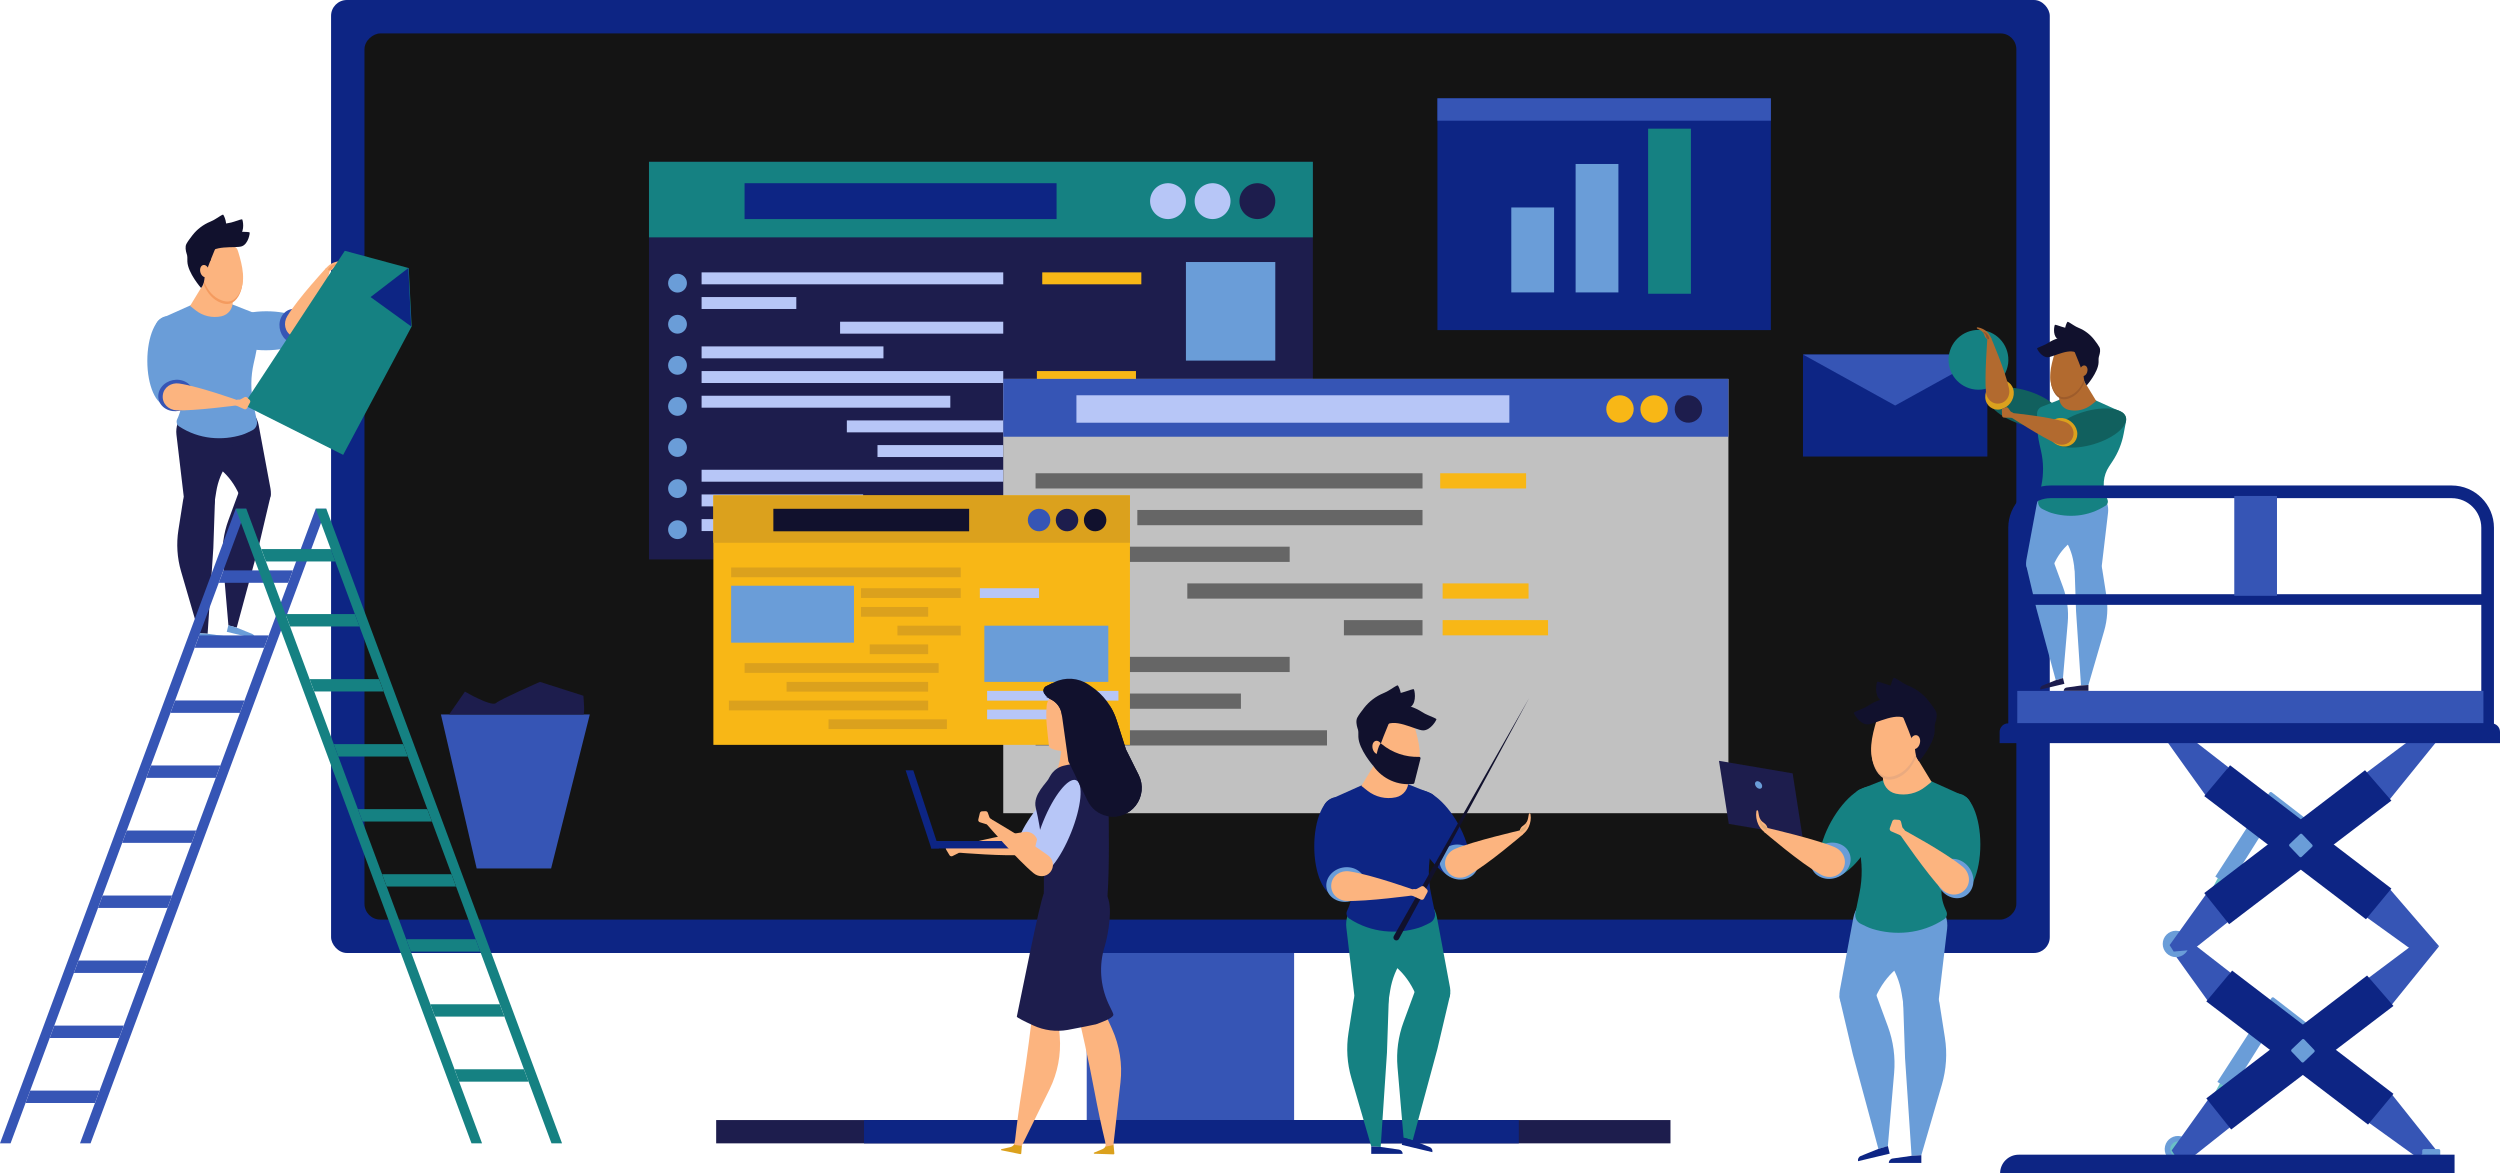 <?xml version="1.0" encoding="UTF-8"?><svg id="Layer_2" xmlns="http://www.w3.org/2000/svg" xmlns:xlink="http://www.w3.org/1999/xlink" viewBox="0 0 3423.88 1606.92"><defs><style>.cls-1{filter:url(#luminosity-noclip-11);}.cls-2{fill:#3655b5;}.cls-2,.cls-3,.cls-4,.cls-5,.cls-6,.cls-7,.cls-8,.cls-9,.cls-10,.cls-11,.cls-12,.cls-13,.cls-14,.cls-15,.cls-16,.cls-17,.cls-18,.cls-19,.cls-20,.cls-21,.cls-22,.cls-23,.cls-24,.cls-25,.cls-26,.cls-27,.cls-28,.cls-29,.cls-30,.cls-31,.cls-32,.cls-33,.cls-34,.cls-35,.cls-36{stroke-width:0px;}.cls-37{filter:url(#luminosity-noclip-17);}.cls-38{mask:url(#mask-23);}.cls-39{mask:url(#mask-10);}.cls-3{fill:#0e514f;}.cls-4{fill:#f8b716;}.cls-5{fill:url(#linear-gradient-12);}.cls-5,.cls-10,.cls-12,.cls-14,.cls-15,.cls-24,.cls-26,.cls-31,.cls-32,.cls-33,.cls-34,.cls-36{mix-blend-mode:multiply;}.cls-6{fill:#1d1d4d;}.cls-7{fill:#432e36;}.cls-8{fill:#0d2584;}.cls-40{filter:url(#luminosity-noclip-7);}.cls-41{filter:url(#luminosity-noclip-13);}.cls-42{mask:url(#mask-17);}.cls-9{fill:#fcb47f;}.cls-43{filter:url(#luminosity-noclip-5);}.cls-44{mask:url(#mask-2);}.cls-10{fill:url(#linear-gradient-11);}.cls-11{fill:#6ac1c6;}.cls-45{mask:url(#mask-13);}.cls-46{mask:url(#mask-3);}.cls-12{fill:url(#linear-gradient-5);}.cls-47{filter:url(#luminosity-noclip-15);}.cls-13{fill:#6a9dd8;}.cls-14{fill:url(#linear-gradient-9);}.cls-48{mask:url(#mask-9);}.cls-15{fill:url(#linear-gradient-4);}.cls-16{fill:#e2ac76;}.cls-17{fill:#f49b5f;}.cls-49{mask:url(#mask-12);}.cls-18{fill:#666;}.cls-50{mask:url(#mask-5);}.cls-19{fill:#eaaa7f;}.cls-20{fill:#b7c6f7;}.cls-51{filter:url(#luminosity-noclip-21);}.cls-52{mask:url(#mask-20);}.cls-53{filter:url(#luminosity-noclip-9);}.cls-21{fill:#8c572f;}.cls-22{fill:#141414;}.cls-54{mask:url(#mask-8);}.cls-23{fill:#b26a2f;}.cls-55{mask:url(#mask-4);}.cls-24{fill:url(#linear-gradient);}.cls-25{fill:#158182;}.cls-56{mask:url(#mask-19);}.cls-57{mask:url(#mask-15);}.cls-26{fill:url(#linear-gradient-10);}.cls-27{fill:#11605e;}.cls-58{mask:url(#mask-6);}.cls-59{mask:url(#mask-16);}.cls-28{fill:#c1c1c1;}.cls-60{mask:url(#mask-18);}.cls-61{filter:url(#luminosity-noclip);}.cls-62{mask:url(#mask-1);}.cls-63{mask:url(#mask);}.cls-64{filter:url(#luminosity-noclip-23);}.cls-65{mask:url(#mask-22);}.cls-29{fill:#11112d;}.cls-30{fill:#9e5c2b;}.cls-31{fill:url(#linear-gradient-2);}.cls-66{mask:url(#mask-7);}.cls-32{fill:url(#linear-gradient-3);}.cls-33{fill:url(#linear-gradient-7);}.cls-34{fill:url(#linear-gradient-8);}.cls-35{fill:#dba11d;}.cls-36{fill:url(#linear-gradient-6);}.cls-67{mask:url(#mask-14);}.cls-68{filter:url(#luminosity-noclip-19);}.cls-69{mask:url(#mask-21);}.cls-70{mask:url(#mask-11);}.cls-71{filter:url(#luminosity-noclip-3);}</style><filter id="luminosity-noclip" x="3330.34" y="694.19" width="17.08" height="106.26" color-interpolation-filters="sRGB" filterUnits="userSpaceOnUse"><feFlood flood-color="#fff" result="bg"/><feBlend in="SourceGraphic" in2="bg"/></filter><filter id="luminosity-noclip-2" x="3330.34" y="-4836.37" width="17.08" height="32766" color-interpolation-filters="sRGB" filterUnits="userSpaceOnUse"><feFlood flood-color="#fff" result="bg"/><feBlend in="SourceGraphic" in2="bg"/></filter><mask id="mask-1" x="3330.34" y="-4836.37" width="17.08" height="32766" maskUnits="userSpaceOnUse"/><linearGradient id="linear-gradient" x1="3384.21" y1="703.12" x2="3250.9" y2="830.17" gradientUnits="userSpaceOnUse"><stop offset="0" stop-color="#e6e6e6"/><stop offset=".07" stop-color="#e8e8e8"/><stop offset=".6" stop-color="#f9f9f9"/><stop offset="1" stop-color="#fff"/></linearGradient><mask id="mask" x="3330.34" y="694.19" width="17.08" height="106.26" maskUnits="userSpaceOnUse"><g class="cls-61"><g class="cls-62"><path class="cls-24" d="M3342.12,790.89l-5.9-60.77-5.88-35.93,11.07,35.95,1.3,5.29c5.23,21.28,6.12,43.39,2.59,65.01l-3.19-9.56Z"/></g></g></mask><filter id="luminosity-noclip-3" x="3323.77" y="715.65" width="28.69" height="111.73" color-interpolation-filters="sRGB" filterUnits="userSpaceOnUse"><feFlood flood-color="#fff" result="bg"/><feBlend in="SourceGraphic" in2="bg"/></filter><filter id="luminosity-noclip-4" x="3323.77" y="-4836.37" width="28.69" height="32766" color-interpolation-filters="sRGB" filterUnits="userSpaceOnUse"><feFlood flood-color="#fff" result="bg"/><feBlend in="SourceGraphic" in2="bg"/></filter><mask id="mask-3" x="3323.77" y="-4836.37" width="28.69" height="32766" maskUnits="userSpaceOnUse"/><linearGradient id="linear-gradient-2" x1="3377.26" y1="753.97" x2="3308" y2="783.18" xlink:href="#linear-gradient"/><mask id="mask-2" x="3323.77" y="715.65" width="28.69" height="111.73" maskUnits="userSpaceOnUse"><g class="cls-71"><g class="cls-46"><path class="cls-31" d="M3332.59,802.14l-6.61-41.33c-2.21-13.83-2.77-27.88-1.66-41.84l.26-3.32,3.03,16.05c1.25,6.61,2.88,13.15,4.87,19.58l19.96,64.27-5.71,11.84-11.21-6.09-2.94-19.15Z"/></g></g></mask><filter id="luminosity-noclip-5" x="3346.74" y="760.76" width="20.07" height="77.88" color-interpolation-filters="sRGB" filterUnits="userSpaceOnUse"><feFlood flood-color="#fff" result="bg"/><feBlend in="SourceGraphic" in2="bg"/></filter><filter id="luminosity-noclip-6" x="3346.74" y="-4836.37" width="20.07" height="32766" color-interpolation-filters="sRGB" filterUnits="userSpaceOnUse"><feFlood flood-color="#fff" result="bg"/><feBlend in="SourceGraphic" in2="bg"/></filter><mask id="mask-5" x="3346.74" y="-4836.37" width="20.07" height="32766" maskUnits="userSpaceOnUse"/><linearGradient id="linear-gradient-3" x1="3387.72" y1="784.56" x2="3311.78" y2="822.12" xlink:href="#linear-gradient"/><mask id="mask-4" x="3346.74" y="760.76" width="20.07" height="77.88" maskUnits="userSpaceOnUse"><g class="cls-43"><g class="cls-50"><polygon class="cls-32" points="3346.74 821.29 3364.59 760.76 3366.81 793.68 3349.65 838.64 3346.74 821.29"/></g></g></mask><filter id="luminosity-noclip-7" x="3327.81" y="786.91" width="17.26" height="74.73" color-interpolation-filters="sRGB" filterUnits="userSpaceOnUse"><feFlood flood-color="#fff" result="bg"/><feBlend in="SourceGraphic" in2="bg"/></filter><filter id="luminosity-noclip-8" x="3327.81" y="-4836.37" width="17.26" height="32766" color-interpolation-filters="sRGB" filterUnits="userSpaceOnUse"><feFlood flood-color="#fff" result="bg"/><feBlend in="SourceGraphic" in2="bg"/></filter><mask id="mask-7" x="3327.81" y="-4836.37" width="17.26" height="32766" maskUnits="userSpaceOnUse"/><linearGradient id="linear-gradient-4" x1="3363.84" y1="794.34" x2="3308.34" y2="857.35" xlink:href="#linear-gradient"/><mask id="mask-6" x="3327.81" y="786.91" width="17.26" height="74.73" maskUnits="userSpaceOnUse"><g class="cls-40"><g class="cls-66"><polygon class="cls-15" points="3327.81 814.36 3331.07 786.91 3345.07 828 3344.03 861.47 3337.07 861.64 3327.81 814.36"/></g></g></mask><filter id="luminosity-noclip-9" x="3339.28" y="802.38" width="13.7" height="75.56" color-interpolation-filters="sRGB" filterUnits="userSpaceOnUse"><feFlood flood-color="#fff" result="bg"/><feBlend in="SourceGraphic" in2="bg"/></filter><filter id="luminosity-noclip-10" x="3339.28" y="-4836.37" width="13.7" height="32766" color-interpolation-filters="sRGB" filterUnits="userSpaceOnUse"><feFlood flood-color="#fff" result="bg"/><feBlend in="SourceGraphic" in2="bg"/></filter><mask id="mask-9" x="3339.28" y="-4836.37" width="13.7" height="32766" maskUnits="userSpaceOnUse"/><linearGradient id="linear-gradient-5" x1="3435.73" y1="757.18" x2="3302.42" y2="884.23" xlink:href="#linear-gradient"/><mask id="mask-8" x="3339.28" y="802.38" width="13.7" height="75.56" maskUnits="userSpaceOnUse"><g class="cls-53"><g class="cls-48"><polygon class="cls-12" points="3345.44 802.38 3339.28 873.24 3351.89 877.94 3352.98 837.88 3345.44 802.38"/></g></g></mask><filter id="luminosity-noclip-11" x="3318.95" y="840.27" width="27" height="61.57" color-interpolation-filters="sRGB" filterUnits="userSpaceOnUse"><feFlood flood-color="#fff" result="bg"/><feBlend in="SourceGraphic" in2="bg"/></filter><filter id="luminosity-noclip-12" x="3318.95" y="-4836.37" width="27" height="32766" color-interpolation-filters="sRGB" filterUnits="userSpaceOnUse"><feFlood flood-color="#fff" result="bg"/><feBlend in="SourceGraphic" in2="bg"/></filter><mask id="mask-11" x="3318.95" y="-4836.37" width="27" height="32766" maskUnits="userSpaceOnUse"/><linearGradient id="linear-gradient-6" x1="3355.51" y1="841.99" x2="3305.86" y2="904.58" xlink:href="#linear-gradient"/><mask id="mask-10" x="3318.95" y="840.27" width="27" height="61.57" maskUnits="userSpaceOnUse"><g class="cls-1"><g class="cls-70"><polygon class="cls-36" points="3331.75 846.64 3318.95 840.27 3338.64 901.84 3345.95 901.84 3331.75 846.64"/></g></g></mask><filter id="luminosity-noclip-13" x="3327.26" y="902.87" width="44.03" height="45.12" color-interpolation-filters="sRGB" filterUnits="userSpaceOnUse"><feFlood flood-color="#fff" result="bg"/><feBlend in="SourceGraphic" in2="bg"/></filter><filter id="luminosity-noclip-14" x="3327.26" y="-4836.37" width="44.03" height="32766" color-interpolation-filters="sRGB" filterUnits="userSpaceOnUse"><feFlood flood-color="#fff" result="bg"/><feBlend in="SourceGraphic" in2="bg"/></filter><mask id="mask-13" x="3327.26" y="-4836.37" width="44.03" height="32766" maskUnits="userSpaceOnUse"/><linearGradient id="linear-gradient-7" x1="3386.33" y1="925.43" x2="3287.86" y2="925.43" xlink:href="#linear-gradient"/><mask id="mask-12" x="3327.26" y="902.87" width="44.03" height="45.12" maskUnits="userSpaceOnUse"><g class="cls-41"><g class="cls-45"><path class="cls-33" d="M3349.27,903.16l-18.63-.29-.55,2.45c-.16.7-.7,1.25-1.4,1.42-.93.22-1.55,1.11-1.43,2.06l4.64,35.71c.26,1.99,1.95,3.48,3.96,3.48h26.8c2.01,0,3.7-1.49,3.96-3.48l4.64-35.71c.12-.95-.49-1.84-1.43-2.06-.7-.17-1.24-.71-1.4-1.42l-.55-2.45-18.63.29Z"/></g></g></mask><filter id="luminosity-noclip-15" x="3328.41" y="901.84" width="41.73" height="1.32" color-interpolation-filters="sRGB" filterUnits="userSpaceOnUse"><feFlood flood-color="#fff" result="bg"/><feBlend in="SourceGraphic" in2="bg"/></filter><filter id="luminosity-noclip-16" x="3328.41" y="-4836.37" width="41.73" height="32766" color-interpolation-filters="sRGB" filterUnits="userSpaceOnUse"><feFlood flood-color="#fff" result="bg"/><feBlend in="SourceGraphic" in2="bg"/></filter><mask id="mask-15" x="3328.41" y="-4836.37" width="41.73" height="32766" maskUnits="userSpaceOnUse"/><linearGradient id="linear-gradient-8" x1="3467.16" y1="790.15" x2="3333.85" y2="917.21" xlink:href="#linear-gradient"/><mask id="mask-14" x="3328.41" y="901.84" width="41.73" height="1.32" maskUnits="userSpaceOnUse"><g class="cls-47"><g class="cls-57"><path class="cls-34" d="M3369.48,903.16h-40.41c-.36,0-.66-.3-.66-.66s.3-.66.66-.66h40.41c.36,0,.66.3.66.66s-.3.66-.66.66Z"/></g></g></mask><filter id="luminosity-noclip-17" x="3352.45" y="822.34" width="32.48" height="80.04" color-interpolation-filters="sRGB" filterUnits="userSpaceOnUse"><feFlood flood-color="#fff" result="bg"/><feBlend in="SourceGraphic" in2="bg"/></filter><filter id="luminosity-noclip-18" x="3352.45" y="-4836.37" width="32.48" height="32766" color-interpolation-filters="sRGB" filterUnits="userSpaceOnUse"><feFlood flood-color="#fff" result="bg"/><feBlend in="SourceGraphic" in2="bg"/></filter><mask id="mask-17" x="3352.45" y="-4836.37" width="32.48" height="32766" maskUnits="userSpaceOnUse"/><linearGradient id="linear-gradient-9" x1="3457.49" y1="780.01" x2="3324.18" y2="907.07" xlink:href="#linear-gradient"/><mask id="mask-16" x="3352.45" y="822.34" width="32.48" height="80.04" maskUnits="userSpaceOnUse"><g class="cls-37"><g class="cls-42"><path class="cls-14" d="M3359.88,902.38l-7.43-1.08,2.48-16.99c2.83-19.42,9.87-38.2,20.47-54.72,2.22-3.46,5.6-6.01,9.51-7.25l.02.4c.15,3.66-.85,7.27-2.84,10.35-10.22,15.75-17.01,33.72-19.72,52.31l-2.48,16.99Z"/></g></g></mask><filter id="luminosity-noclip-19" x="3348.07" y="775.35" width="25.46" height="126.03" color-interpolation-filters="sRGB" filterUnits="userSpaceOnUse"><feFlood flood-color="#fff" result="bg"/><feBlend in="SourceGraphic" in2="bg"/></filter><filter id="luminosity-noclip-20" x="3348.07" y="-4836.37" width="25.46" height="32766" color-interpolation-filters="sRGB" filterUnits="userSpaceOnUse"><feFlood flood-color="#fff" result="bg"/><feBlend in="SourceGraphic" in2="bg"/></filter><mask id="mask-19" x="3348.07" y="-4836.37" width="25.46" height="32766" maskUnits="userSpaceOnUse"/><linearGradient id="linear-gradient-10" x1="3398.08" y1="832.84" x2="3256.21" y2="856.62" xlink:href="#linear-gradient"/><mask id="mask-18" x="3348.07" y="775.35" width="25.46" height="126.03" maskUnits="userSpaceOnUse"><g class="cls-68"><g class="cls-56"><path class="cls-26" d="M3356.83,901.38l-8.76-.16.47-26.02c3.66-28.25.35-61.01,13.82-82.4l10.99-17.45s1.23.2-2.66,20.16c-5.61,28.79-14.15,52.18-13.39,79.84l-.47,26.02Z"/></g></g></mask><filter id="luminosity-noclip-21" x="3313.2" y="772.19" width="36.95" height="129.65" color-interpolation-filters="sRGB" filterUnits="userSpaceOnUse"><feFlood flood-color="#fff" result="bg"/><feBlend in="SourceGraphic" in2="bg"/></filter><filter id="luminosity-noclip-22" x="3313.2" y="-4836.37" width="36.95" height="32766" color-interpolation-filters="sRGB" filterUnits="userSpaceOnUse"><feFlood flood-color="#fff" result="bg"/><feBlend in="SourceGraphic" in2="bg"/></filter><mask id="mask-21" x="3313.2" y="-4836.37" width="36.95" height="32766" maskUnits="userSpaceOnUse"/><linearGradient id="linear-gradient-11" x1="3426.08" y1="747.05" x2="3292.76" y2="874.1" xlink:href="#linear-gradient"/><mask id="mask-20" x="3313.2" y="772.19" width="36.95" height="129.65" maskUnits="userSpaceOnUse"><g class="cls-51"><g class="cls-69"><path class="cls-10" d="M3313.2,772.19l9.35,24.15c7.63,19.7,13.67,39.98,18.06,60.65l9.53,44.85h-9.16l-12.47-63.31c-1.01-5.14-3.12-10.01-6.17-14.27-3.94-5.5-6.28-11.98-6.76-18.72l-2.39-33.35Z"/></g></g></mask><filter id="luminosity-noclip-23" x="3325.99" y="845.16" width="28.41" height="56.73" color-interpolation-filters="sRGB" filterUnits="userSpaceOnUse"><feFlood flood-color="#fff" result="bg"/><feBlend in="SourceGraphic" in2="bg"/></filter><filter id="luminosity-noclip-24" x="3325.99" y="-4836.37" width="28.41" height="32766" color-interpolation-filters="sRGB" filterUnits="userSpaceOnUse"><feFlood flood-color="#fff" result="bg"/><feBlend in="SourceGraphic" in2="bg"/></filter><mask id="mask-23" x="3325.99" y="-4836.37" width="28.41" height="32766" maskUnits="userSpaceOnUse"/><linearGradient id="linear-gradient-12" x1="3367.47" y1="869.49" x2="3274.42" y2="883.26" xlink:href="#linear-gradient"/><mask id="mask-22" x="3325.99" y="845.16" width="28.41" height="56.73" maskUnits="userSpaceOnUse"><g class="cls-64"><g class="cls-38"><path class="cls-5" d="M3348.2,901.9l-1.21-8.72c-2.4-17.34-8.5-35.76-21-48.01,13.49,13.22,24.62,28.44,27.2,47.15l1.21,9.58h-6.2Z"/></g></g></mask></defs><g id="Layer_1-2"><rect class="cls-2" x="1488.33" y="1243.63" width="284.02" height="290.35"/><rect class="cls-6" x="980.83" y="1533.98" width="1306.98" height="31.9"/><rect class="cls-8" x="1183.28" y="1533.98" width="896.78" height="31.9"/><rect class="cls-8" x="453.41" width="2353.86" height="1305.17" rx="21.68" ry="21.68"/><rect class="cls-22" x="1023.51" y="-478.58" width="1213.65" height="2262.33" rx="21.68" ry="21.68" transform="translate(977.75 2282.92) rotate(-90)"/><rect class="cls-6" x="888.82" y="221.6" width="909.2" height="544.54"/><rect class="cls-25" x="888.82" y="221.6" width="909.2" height="103.47"/><path class="cls-20" d="M1598.55,250.94c-13.55.6-24.04,12.07-23.44,25.62.6,13.55,12.07,24.04,25.62,23.44,13.55-.6,24.04-12.07,23.44-25.62-.6-13.55-12.07-24.04-25.62-23.44Z"/><path class="cls-20" d="M1659.6,250.94c-13.55.6-24.04,12.07-23.44,25.62.6,13.55,12.07,24.04,25.62,23.44,13.55-.6,24.04-12.07,23.44-25.62-.6-13.55-12.07-24.04-25.62-23.44Z"/><path class="cls-6" d="M1720.94,250.94c-13.55.6-24.04,12.07-23.44,25.62.6,13.55,12.07,24.04,25.62,23.44,13.55-.6,24.04-12.07,23.44-25.62-.6-13.55-12.07-24.04-25.62-23.44Z"/><rect class="cls-8" x="1019.72" y="250.92" width="427.31" height="49.1"/><rect class="cls-20" x="960.86" y="373.03" width="413.14" height="16.35"/><rect class="cls-20" x="960.86" y="406.82" width="129.72" height="16.35"/><rect class="cls-20" x="1150.53" y="440.61" width="223.46" height="16.35"/><rect class="cls-20" x="960.86" y="474.41" width="249.08" height="16.35"/><rect class="cls-20" x="960.86" y="508.2" width="413.14" height="16.35"/><rect class="cls-20" x="960.86" y="541.99" width="340.65" height="16.35"/><rect class="cls-20" x="1159.8" y="575.78" width="214.2" height="16.35"/><rect class="cls-20" x="1201.77" y="609.57" width="172.23" height="16.35"/><rect class="cls-20" x="960.86" y="643.37" width="413.14" height="16.35"/><rect class="cls-20" x="960.86" y="677.16" width="221.28" height="16.35"/><rect class="cls-20" x="960.86" y="710.95" width="298.68" height="16.35"/><path class="cls-13" d="M927.48,374.94c-7.11.23-12.69,6.17-12.47,13.29.23,7.11,6.17,12.69,13.29,12.47,7.11-.23,12.69-6.17,12.47-13.29-.23-7.11-6.17-12.69-13.29-12.47Z"/><path class="cls-13" d="M927.48,431.2c-7.11.23-12.69,6.17-12.47,13.29.23,7.11,6.17,12.69,13.29,12.47,7.11-.23,12.69-6.17,12.47-13.29-.23-7.11-6.17-12.69-13.29-12.47Z"/><path class="cls-13" d="M927.48,487.47c-7.11.23-12.69,6.17-12.47,13.29.23,7.11,6.17,12.69,13.29,12.47,7.11-.23,12.69-6.17,12.47-13.29-.23-7.11-6.17-12.69-13.29-12.47Z"/><path class="cls-13" d="M927.48,543.74c-7.11.23-12.69,6.17-12.47,13.29.23,7.11,6.17,12.69,13.29,12.47,7.11-.23,12.69-6.17,12.47-13.29-.23-7.11-6.17-12.69-13.29-12.47Z"/><path class="cls-13" d="M927.48,600.01c-7.11.23-12.69,6.17-12.47,13.29.23,7.11,6.17,12.69,13.29,12.47,7.11-.23,12.69-6.17,12.47-13.29-.23-7.11-6.17-12.69-13.29-12.47Z"/><path class="cls-13" d="M927.48,656.28c-7.11.23-12.69,6.17-12.47,13.29.23,7.11,6.17,12.69,13.29,12.47,7.11-.23,12.69-6.17,12.47-13.29-.23-7.11-6.17-12.69-13.29-12.47Z"/><path class="cls-13" d="M927.48,712.55c-7.11.23-12.69,6.17-12.47,13.29.23,7.11,6.17,12.69,13.29,12.47,7.11-.23,12.69-6.17,12.47-13.29-.23-7.11-6.17-12.69-13.29-12.47Z"/><rect class="cls-4" x="1427.41" y="373.03" width="135.71" height="16.35"/><rect class="cls-4" x="1420.05" y="508.2" width="135.71" height="16.35"/><rect class="cls-4" x="1537.78" y="575.78" width="135.71" height="16.35"/><rect class="cls-4" x="1420.05" y="710.95" width="135.71" height="16.35"/><rect class="cls-13" x="1624.19" y="358.86" width="122.39" height="135.01"/><rect class="cls-28" x="1374" y="518.9" width="993.15" height="594.82"/><rect class="cls-2" x="1374" y="518.9" width="993.15" height="79.22"/><path class="cls-4" d="M2217.82,541.37c-10.37.46-18.4,9.24-17.94,19.61.46,10.37,9.24,18.4,19.61,17.94,10.37-.46,18.4-9.24,17.94-19.61-.46-10.37-9.24-18.4-19.61-17.94Z"/><path class="cls-4" d="M2264.56,541.37c-10.37.46-18.4,9.24-17.94,19.61.46,10.37,9.24,18.4,19.61,17.94,10.37-.46,18.4-9.24,17.94-19.61-.46-10.37-9.24-18.4-19.61-17.94Z"/><path class="cls-6" d="M2311.52,541.37c-10.37.46-18.4,9.24-17.94,19.61.46,10.37,9.24,18.4,19.61,17.94,10.37-.46,18.4-9.24,17.94-19.61-.46-10.37-9.24-18.4-19.61-17.94Z"/><rect class="cls-20" x="1474.22" y="541.35" width="592.92" height="37.59"/><rect class="cls-18" x="1418.26" y="648.14" width="529.95" height="20.86"/><rect class="cls-18" x="1557.63" y="698.43" width="390.58" height="20.86"/><rect class="cls-18" x="1418.26" y="748.71" width="348.02" height="20.86"/><rect class="cls-18" x="1626.07" y="798.99" width="322.14" height="20.86"/><rect class="cls-18" x="1840.55" y="849.28" width="107.66" height="20.86"/><rect class="cls-18" x="1418.26" y="899.56" width="348.02" height="20.86"/><rect class="cls-18" x="1418.26" y="949.84" width="281.25" height="20.86"/><rect class="cls-18" x="1418.26" y="1000.13" width="399.13" height="20.86"/><rect class="cls-4" x="1972.41" y="648.14" width="117.67" height="20.86"/><rect class="cls-4" x="1975.76" y="798.99" width="117.67" height="20.86"/><rect class="cls-4" x="1975.76" y="849.28" width="144.37" height="20.86"/><rect class="cls-4" x="977.01" y="678.43" width="570.51" height="341.69"/><rect class="cls-35" x="977.01" y="678.43" width="570.51" height="64.93"/><path class="cls-2" d="M1422.36,696.84c-8.5.38-15.08,7.57-14.71,16.07.38,8.5,7.57,15.08,16.07,14.71,8.5-.38,15.08-7.57,14.71-16.07-.38-8.5-7.57-15.08-16.07-14.71Z"/><path class="cls-6" d="M1460.66,696.84c-8.5.38-15.08,7.57-14.71,16.07.38,8.5,7.57,15.08,16.07,14.71,8.5-.38,15.08-7.57,14.71-16.07-.38-8.5-7.57-15.08-16.07-14.71Z"/><path class="cls-29" d="M1499.15,696.84c-8.5.38-15.08,7.57-14.71,16.07.38,8.5,7.57,15.08,16.07,14.71s15.08-7.57,14.71-16.07c-.38-8.5-7.57-15.08-16.07-14.71Z"/><rect class="cls-29" x="1059.15" y="696.83" width="268.13" height="30.81"/><rect class="cls-35" x="1001.32" y="777.24" width="314.47" height="13.34"/><rect class="cls-35" x="1179.16" y="805.62" width="136.63" height="13.34"/><rect class="cls-35" x="1179.16" y="831.27" width="92" height="13.34"/><rect class="cls-35" x="1229.09" y="856.92" width="86.7" height="13.34"/><rect class="cls-35" x="1191.13" y="882.57" width="80.03" height="13.34"/><rect class="cls-35" x="1019.78" y="908.22" width="265.73" height="13.34"/><rect class="cls-35" x="1077.24" y="933.87" width="193.91" height="13.34"/><rect class="cls-35" x="998.24" y="959.52" width="272.92" height="13.34"/><rect class="cls-35" x="1134.7" y="985.17" width="162.11" height="13.34"/><rect class="cls-13" x="1001.32" y="802.2" width="168.26" height="77.98"/><rect class="cls-13" x="1348.1" y="856.92" width="169.8" height="76.95"/><rect class="cls-20" x="1341.95" y="805.62" width="81.09" height="13.34"/><rect class="cls-20" x="1351.91" y="946.18" width="179.84" height="13.34"/><rect class="cls-20" x="1351.91" y="971.83" width="124.84" height="13.34"/><rect class="cls-8" x="1968.63" y="134.67" width="456.66" height="317.42"/><rect class="cls-13" x="2069.8" y="284.14" width="58.6" height="116.35"/><rect class="cls-13" x="2157.89" y="224.58" width="58.6" height="175.91"/><rect class="cls-25" x="2257.2" y="176.23" width="58.6" height="226.08"/><rect class="cls-2" x="1968.63" y="134.67" width="456.66" height="30.63"/><polygon class="cls-2" points="603.85 978.5 807.77 978.5 754.78 1189.37 652.82 1189.37 603.85 978.5"/><path class="cls-6" d="M615.09,978.5l21.68-31.29s36.13,21.15,42.55,15.65,60.21-28.98,60.21-28.98l59.41,18.98s2.41,25.65,0,25.65h-183.85Z"/><rect class="cls-8" x="2469.29" y="485.54" width="252.49" height="139.69"/><polygon class="cls-2" points="2469.29 485.54 2595.53 555.38 2721.78 485.54 2469.29 485.54"/><circle class="cls-25" cx="2709.72" cy="492.81" r="40.96" transform="translate(1907.23 3127.48) rotate(-83.37)"/><path class="cls-35" d="M1525.01,1567.24l1.15,12.44c.06.7-.5,1.3-1.2,1.28l-26.19-.83c-.9-.03-1.12-1.26-.29-1.6l11.43-4.72c2.36-.98,4.15-2.98,4.85-5.44l.41-1.44,9.84.31Z"/><path class="cls-20" d="M1483.76,1062.37c8.75,7.25-4,37.08-28.47,66.63-24.47,29.55-51.41,47.63-60.16,40.39-8.75-7.25,4-37.08,28.47-66.63,24.47-29.55,51.41-47.63,60.16-40.39Z"/><path class="cls-9" d="M1316.75,1166.2l-12.23,6.22c-1.48.75-3.3.23-4.15-1.2l-4.63-7.75c-.73-1.22-.56-2.77.42-3.8l3.33-3.52c.95-1,2.44-1.27,3.68-.67l5.76,2.8c.84.41,1.79.5,2.7.27,1.42-.37,2.92.09,3.9,1.18l1.04,1.16.18,5.3Z"/><path class="cls-9" d="M1421.27,1153.6c-.77-9.04-9-15.52-17.98-14.24-37.21,5.32-90.46,19.09-90.46,19.09l.79,9.34s63.57,5.39,92.33,2.89c9.04-.79,16.08-8.03,15.31-17.07Z"/><path class="cls-9" d="M1495.97,1007.83s-9.83,37.15,5.14,58.12l-37.52,15.23-23.02-20.34s12.07,5.69,14.68-56.97l40.71,3.96Z"/><path class="cls-9" d="M1458.08,1028.91c-5.34-.17-21-2.08-21.53-7.34-2.22-22.02-4.83-36.1-3.01-55.5.19-2.06.7-4.05,1.66-5.9,3.87-7.51,13.26-12.78,16.5-13.07,13.79.32,19.64,10.84,33.53,11.83,1.17.08,2.42.2,3.32.92.96.78,1.3,2.07,1.48,3.28.84,5.61-1.15,11.41-1.2,17.13-.05,5.86-.43,11.75-1.61,17.5-2.28,11.2-7.8,21.53-17.93,27.69-3.37,2.05-7.23,3.58-11.2,3.46Z"/><path class="cls-7" d="M1433.3,955.11l20.03,2.22c10.23,1.14,18.17,9.47,18.79,19.75l1.44,23.54c1.01,16.55,6.58,32.52,16.09,46.1,1.89,2.69,3.27,4.52,3.56,4.53,1.11.03,6.78-6.12,6.27-7.78-.51-1.67,1.82-76.08,1.82-76.08,0,0-13.62-26.13-15.09-26.53-1.47-.4-39.43-.92-39.43-.92l-13.53,15.06s-.01.11.05.12Z"/><path class="cls-9" d="M1498.81,1355.64l24.24,53.61c10.34,22.87,14.31,48.1,11.5,73.04l-9.69,85.84-10.18,2.2-1.2-7.16c-5.35-22.4-10.15-44.93-14.39-67.57-8.39-44.88-16.87-82.22-28.27-130.74l-.09-.5c-1.33-7.36,3.03-14.55,10.17-16.77,7.14-2.22,14.82,1.23,17.9,8.04Z"/><path class="cls-35" d="M1399.64,1567.12l-.96,12.46c-.05.7-.71,1.2-1.4,1.06l-25.67-5.23c-.88-.18-.89-1.43-.02-1.63l12.06-2.73c2.5-.56,4.59-2.24,5.7-4.55l.64-1.35,9.64,1.97Z"/><path class="cls-9" d="M1446.7,1360.57l4.66,58.65c1.99,25.02-2.82,50.11-13.91,72.62l-38.17,77.5-10.32-1.38,1.3-7.14c2.55-22.89,5.65-45.71,9.33-68.45,7.3-45.07,11.96-83.08,17.66-132.59l.08-.5c1.24-7.37,7.78-12.66,15.25-12.34,7.47.33,13.53,6.17,14.12,13.63Z"/><path class="cls-6" d="M1510.19,1257.02c-23.36,4.73-47.64,4.55-71.25-.75l-2.93-.09c-6.61-1.48-10.17-8.68-7.34-14.84,0,0,5.91-69.46-10.12-134.88-4.54-18.54,15.82-34.69,18.1-40.91l1.92-3.27c4.01-6.83,10.61-11.78,18.32-13.62,13.5-3.23,34.79-6.05,47.27,3.77,4.5,3.54,13.01,11.91,13.21,14.87,0,0,5.91,187.06-7.18,189.71Z"/><path class="cls-20" d="M1473.68,1068.51c10.54,4.25,7.45,36.54-6.9,72.13-14.35,35.59-34.52,60.99-45.06,56.74-10.54-4.25-7.45-36.54,6.9-72.13,14.35-35.59,34.52-60.99,45.06-56.74Z"/><path class="cls-29" d="M1429.98,949.37c-2.02-3.47-.66-7.92,2.94-9.68l11-5.38c15.02-7.34,32.8-6.15,46.71,3.14l3.57,2.38c16.67,11.13,29.06,27.58,35.16,46.68l12.74,39.9,17.49,35.12c6.75,13.55,5.13,29.76-4.15,41.72-9.2,11.85-24.34,17.44-39.03,14.42-11.68-2.4-21.58-10.09-26.81-20.81l-26.43-54.23-9-64.29c-1.25-8.93-6.9-16.64-15.03-20.53-3.82-1.83-7.01-4.76-9.14-8.43Z"/><path class="cls-29" d="M1432.92,939.7l7.95-3.89c1.18,3.74,3.36,7.09,6.34,9.66,6.83,5.88,10.26,14.8,9.13,23.75l-1.65,13.02-.55-3.91c-1.25-8.93-6.9-16.64-15.03-20.53-3.82-1.83-7.01-4.76-9.14-8.43-2.02-3.47-.67-7.92,2.94-9.68Z"/><path class="cls-29" d="M1521.36,1116.3c12.09-9.1,17.9-24.33,14.93-39.17l-7.68-38.47-1.85-41.84c-.47-10.69-2.89-21.13-7.04-30.83,4.04,6.36,7.29,13.25,9.61,20.53l12.74,39.9,17.49,35.12c6.75,13.55,5.13,29.76-4.15,41.72-8.7,11.2-22.7,16.8-36.62,14.82-1.95-5.49-8.74-19.45,2.57-1.77Z"/><path class="cls-6" d="M1392.58,1392.3c5.51-25.8,31.72-159.17,36.94-168.02,2.8-4.74,14.16-8.15,17.64-9.36l4.5-1.57c25.32-8.82,42.62-18.4,63.46,11.88,9.96,14.47,2.71,55.06-2.29,71.32-.4,1.3-.78,2.61-1.14,3.93-7.11,26.27-3.83,54.25,8.52,78.5,2.78,5.45,4.87,10,4.64,10.97-1.18,5.19-18.68,10.84-22.52,12.43-1.12.46-2.29.76-3.49.89,0,0-19.11,4.17-36.63,7.27-15.96,2.82-32.4.66-47.1-6.15-11.25-5.21-22.79-10.88-22.53-12.09Z"/><rect class="cls-8" x="1275.3" y="1151.8" width="110.04" height="10.18"/><polygon class="cls-8" points="1275.52 1161.98 1240.34 1055.04 1250.81 1055.01 1285.99 1161.96 1275.52 1161.98"/><path class="cls-9" d="M1355.03,1130.22l-13.08-4.13c-1.59-.5-2.52-2.14-2.12-3.76l2.12-8.77c.33-1.38,1.54-2.37,2.96-2.42l4.84-.18c1.38-.05,2.63.8,3.1,2.1l2.15,6.03c.31.88.93,1.62,1.73,2.08,1.27.73,2.02,2.11,1.96,3.58l-.07,1.56-3.58,3.91Z"/><path class="cls-9" d="M1438.46,1194.43c5.78-6.99,4.45-17.38-2.86-22.75-30.28-22.26-77.94-49.73-77.94-49.73l-5.97,7.22s41.6,48.37,63.88,66.72c7,5.77,17.11,5.53,22.89-1.46Z"/><polygon class="cls-6" points="2468.53 1145.5 2367.64 1128.33 2354.24 1042 2455.13 1059.17 2468.53 1145.5"/><path class="cls-13" d="M2407.69,1069.95c-2.67-.46-4.49,1.47-4.05,4.29s2.96,5.49,5.64,5.94c2.67.46,4.49-1.47,4.05-4.29-.44-2.83-2.96-5.49-5.64-5.94Z"/><ellipse class="cls-25" cx="2534.56" cy="1139.74" rx="69.67" ry="30.46" transform="translate(304.9 2798.54) rotate(-60.86)"/><path class="cls-13" d="M2569.45,1228.59c-3.25-.81-7.54.27-11.78,2.06-9.6,4.04-17.18,14.4-19.39,26.14-5.09,27.08-14.98,79.76-18.63,99.95-1.01,5.59-.42,11.09,1.67,15.6l5.5,11.88c3.54,7.65,10.87,11.29,18.75,9.34,6.53-1.62,12.53-6.87,16.12-14.08l9.55-19.21c7.34-14.76,17.66-27.41,29.8-36.51,10.97-8.23,17.42-23.27,15.94-37.2-3.1-29.13-19.76-51.02-43.34-56.92l-4.19-1.05Z"/><path class="cls-13" d="M2645.32,1235.64c3.34.19,7.12,2.5,10.64,5.47,7.97,6.71,12.12,18.85,10.74,30.72-3.18,27.37-9.4,80.61-11.92,100.97-.7,5.64-2.9,10.72-6.23,14.4l-8.79,9.71c-5.65,6.25-13.73,7.55-20.68,3.34-5.75-3.49-9.92-10.28-11.21-18.24l-3.41-21.18c-2.62-16.27-8.72-31.42-17.6-43.71-8.03-11.12-9.72-27.4-4.17-40.25,11.61-26.89,34.03-42.84,58.3-41.47l4.31.24Z"/><path class="cls-25" d="M2640.26,1067.86l49.86,22.39c6.57,2.95,10.27,10.03,8.92,17.11l-4.32,22.81c-3.29,17.4-10,33.97-19.74,48.76l-6.58,9.99c-10.66,16.2-12.46,36.67-4.78,54.47l2.11,4.89c1.55,3.6.51,7.8-2.55,10.26l-.37.3c-31.85,21.04-68.57,22.49-98.48,13.35-6.14-1.88-11.31-4.87-15.53-6.78-5.8-2.62-9-8.91-7.72-15.14l5.59-27.25c4.24-20.66,4.01-41.98-.68-62.55l-2.4-10.55c-3.12-13.68-4.69-27.67-4.69-41.7v-14.61c0-5.56,3.4-10.55,8.57-12.59l36.8-14.49c18.08-7.12,38.26-6.64,55.99,1.31Z"/><path class="cls-9" d="M2620.3,1029.56l25.07,41.23-8.62,6.83c-11.37,9.01-26.18,12.45-40.35,9.36-10.93-2.38-18.45-12.45-17.62-23.61l1.98-18.68,39.54-15.14Z"/><path class="cls-19" d="M2583.74,1067.37c-5.92-1.41-10.57-6.09-13.72-11.3-11.71-19.4-5.55-44.18,1.01-65.87.69-2.3,1.46-4.72,3.23-6.34,2.72-2.51,17.78-11.54,21.45-11.13,15.31,3.51,19.38,16.82,34.64,21.1,1.28.36,2.65.77,3.49,1.81.89,1.1.97,2.65.89,4.07-.37,6.58-3.95,12.74-5.34,19.24-1.43,6.66-3.23,13.29-5.88,19.57-5.16,12.23-13.73,22.75-26.47,27.46-4.24,1.57-8.9,2.44-13.3,1.39Z"/><path class="cls-9" d="M2582.87,1063.48c-5.92-1.41-10.57-6.09-13.72-11.3-11.71-19.4-5.55-44.18,1-65.87.7-2.3,1.46-4.72,3.23-6.34,2.72-2.51,17.78-11.54,21.45-11.13,15.31,3.51,19.38,16.82,34.64,21.1,1.28.36,2.65.77,3.49,1.81.89,1.1.97,2.65.89,4.07-.37,6.58-3.95,12.74-5.34,19.24-1.43,6.66-3.23,13.29-5.88,19.57-5.16,12.23-13.73,22.75-26.47,27.46-4.24,1.57-8.9,2.44-13.3,1.39Z"/><ellipse class="cls-25" cx="2681.73" cy="1156.67" rx="30.46" ry="69.67"/><path class="cls-29" d="M2628.28,1042.68s20.57-23.33,21.35-41.25c.78-17.92-3.9-27.45-13.24-28.72-9.35-1.27-31.16,6.52-31.16,6.52,0,0,17.05,40.72,17.43,46.57.85,12.71,5.62,16.88,5.62,16.88Z"/><path class="cls-29" d="M2627.47,973.22s-8.61-16.96-18.35-18.13c-3.97-.48-10.48-.31-16.78.07-11.71.69-23.05,4.41-32.9,10.77-.05.03-.1.06-.15.1-2.82,1.82-5.8,3.38-8.91,4.64-4.68,1.9-11.29,4.71-11.47,5.46-.29,1.17,8.05,15.96,18.8,15.97,10.75.01,43.24-20.26,56.09-4.67,12.85,15.58,13.68-14.2,13.68-14.2Z"/><path class="cls-29" d="M2639.35,990.07s4.78-18.42-1.75-25.74c-2.66-2.99-7.65-7.16-12.62-11.06-9.23-7.24-20.19-11.96-31.79-13.71-.06,0-.12-.02-.18-.03-3.32-.5-6.58-1.31-9.75-2.42-4.77-1.67-11.58-3.94-12.22-3.5-.99.68-4.53,17.29,3.51,24.42,8.05,7.13,45.82,13.45,45.13,33.64-.68,20.19,19.65-1.59,19.65-1.59Z"/><path class="cls-29" d="M2646.64,999.29s9.04-16.74,4.46-25.41c-1.87-3.54-5.71-8.79-9.61-13.76-7.23-9.24-16.74-16.44-27.59-20.92-.06-.02-.11-.05-.16-.07-3.1-1.28-6.08-2.85-8.89-4.68-4.23-2.77-10.3-6.6-11.02-6.32-1.12.43-8.54,15.7-2.43,24.55,6.11,8.85,41.27,24.01,35.78,43.45s19.46,3.16,19.46,3.16Z"/><path class="cls-9" d="M2628.03,1009.04c2.55,3.38,2.22,9.41-.75,13.46-2.97,4.06-7.44,4.6-10,1.22-2.55-3.38-2.22-9.41.75-13.46,2.97-4.06,7.44-4.6,10-1.22Z"/><path class="cls-13" d="M2565.26,1354.28c1.56,1.84,2.79,3.93,3.62,6.19l16.67,45.29c7.5,20.37,10.42,42.14,8.56,63.79l-8.63,100.4-12.94,3.5-34.97-129.38-17.86-75.82c-1.14-4.85,1.26-9.85,5.79-12.06l14.55-7.09c8.64-4.21,19.04-2.07,25.2,5.18Z"/><path class="cls-13" d="M2653.84,1366.64c1.17,2.11,1.96,4.4,2.33,6.78l7.47,47.68c3.36,21.44,1.95,43.36-4.12,64.23l-28.15,96.75-13.38.89-8.92-133.72-2.65-77.85c-.17-4.98,3.17-9.41,8.05-10.69l15.66-4.09c9.3-2.43,19.07,1.7,23.7,10.03Z"/><path class="cls-13" d="M2531.51,1188.4c6.93-12.68,1.63-27.23-11.85-32.51-13.48-5.28-30.02.72-36.96,13.39-6.93,12.68-1.63,27.23,11.85,32.51,13.48,5.28,30.02-.72,36.96-13.39Z"/><path class="cls-9" d="M2419.86,1133.77l-3.1,6.26s48.79,42.04,77.13,57.88c11.11,6.21,25,3.08,30.64-8.33,5.64-11.41-.28-24.4-11.99-29.4-25.63-10.94-92.68-26.41-92.68-26.41Z"/><path class="cls-9" d="M2421.22,1140.26l-.13-3.47c-.13-3.54-1.61-6.84-3.83-8.58l-3.49-2.73c-2.41-1.89-4.21-5.18-4.89-8.97l-.97-5.39c-.32-1.78-2.02-2.02-2.38-.34-.05.22-.09.46-.13.72-.89,5.74.1,11.99,2.47,17.19.01.03.02.05.04.08,1.51,3.31,3.48,6.15,5.77,8.33l3.76,3.58,3.78-.41Z"/><path class="cls-16" d="M2419.28,1136.74c.68-.21,1.07-.91.91-1.6l-.11-.45c-.41-1.71-1.45-3.18-2.7-3.81l-1.96-.99c-1.36-.69-2.55-2.12-3.25-3.9l-1-2.53c-.33-.84-1.18-.79-1.19.07,0,.11,0,.23,0,.37.12,2.88,1.21,5.83,2.87,8.14,1.08,1.5,2.32,2.69,3.64,3.53l1.65,1.04c.34.21.75.27,1.13.15h0Z"/><path class="cls-8" d="M2586.8,1592.71h44.58v-10.64l-13.38.89-25.94,3.68c-3.02.43-5.27,3.01-5.27,6.06h0Z"/><path class="cls-8" d="M2544.7,1590.32l43.36-10.36-2.47-10.34-13.04,3.82-24.15,9.73c-2.83,1.14-4.41,4.19-3.7,7.16h0Z"/><path class="cls-9" d="M2603.93,1144.59l-13.85-6.08c-1.68-.74-2.5-2.65-1.88-4.38l3.37-9.37c.53-1.47,1.97-2.41,3.53-2.3l5.33.38c1.52.11,2.79,1.19,3.14,2.67l1.64,6.87c.24,1,.82,1.88,1.65,2.49,1.3.95,1.97,2.56,1.72,4.15l-.26,1.7-4.39,3.86Z"/><path class="cls-13" d="M2652.47,1195.02c2.73-14.19,16.09-22.03,29.84-17.51,13.75,4.52,22.69,19.68,19.95,33.87-2.73,14.19-16.09,22.03-29.84,17.51-13.75-4.52-22.69-19.68-19.95-33.87Z"/><path class="cls-9" d="M2601.03,1141.42l4.92-5.42s56.74,30.29,81.85,50.87c9.84,8.07,12.01,22.14,3.44,31.57-8.56,9.42-22.82,8.66-31.75-.41-19.56-19.86-58.46-76.61-58.46-76.61Z"/><path class="cls-8" d="M1938.7,1084.13c14.19-7.91,40.36,11.98,58.45,44.44,18.09,32.45,21.26,65.17,7.07,73.08-14.19,7.91-40.36-11.98-58.45-44.44-18.09-32.45-21.26-65.17-7.07-73.08Z"/><path class="cls-25" d="M1937.77,1228.67c3.14-.79,7.28.26,11.38,1.99,9.27,3.9,16.59,13.9,18.72,25.24,4.92,26.15,14.47,77.01,17.99,96.51.98,5.4.41,10.71-1.61,15.06l-5.31,11.48c-3.42,7.38-10.49,10.91-18.11,9.02-6.3-1.56-12.1-6.63-15.56-13.6l-9.22-18.55c-7.08-14.25-17.05-26.46-28.77-35.25-10.59-7.94-16.82-22.47-15.39-35.92,2.99-28.13,19.08-49.26,41.85-54.96l4.05-1.01Z"/><path class="cls-25" d="M1864.51,1235.49c-3.23.18-6.87,2.41-10.27,5.28-7.69,6.48-11.7,18.21-10.37,29.66,3.07,26.43,9.07,77.83,11.51,97.5.67,5.45,2.8,10.35,6.01,13.9l8.48,9.38c5.46,6.03,13.26,7.29,19.97,3.23,5.55-3.37,9.58-9.93,10.82-17.61l3.29-20.45c2.53-15.71,8.42-30.33,17-42.21,7.75-10.73,9.38-26.46,4.02-38.87-11.21-25.97-32.86-41.37-56.29-40.05l-4.16.23Z"/><path class="cls-8" d="M1869.4,1073.48l-48.15,21.62c-6.35,2.85-9.91,9.68-8.62,16.52l4.17,22.03c3.18,16.8,9.66,32.8,19.06,47.08l6.35,9.65c10.3,15.64,12.03,35.41,4.62,52.6l-2.04,4.72c-1.5,3.48-.49,7.53,2.46,9.9l.36.29c30.75,20.31,66.21,21.71,95.09,12.89,5.93-1.81,10.92-4.7,14.99-6.55,5.6-2.53,8.69-8.6,7.45-14.62l-5.4-26.31c-4.09-19.95-3.87-40.54.66-60.39l2.32-10.18c3.01-13.21,4.53-26.72,4.53-40.27v-14.11c0-5.37-3.28-10.19-8.28-12.16l-35.53-13.99c-17.46-6.87-36.94-6.41-54.06,1.27Z"/><path class="cls-9" d="M1888.67,1036.5l-24.21,39.81,8.32,6.59c10.98,8.7,25.28,12.02,38.96,9.04,10.56-2.3,17.81-12.02,17.02-22.79l-1.91-18.04-38.17-14.61Z"/><path class="cls-19" d="M1923.98,1073.01c5.72-1.36,10.21-5.88,13.24-10.91,11.3-18.73,5.36-42.66-.97-63.6-.67-2.22-1.41-4.55-3.12-6.13-2.63-2.42-17.16-11.14-20.72-10.75-14.79,3.39-18.71,16.24-33.45,20.37-1.24.35-2.56.75-3.37,1.75-.86,1.07-.93,2.56-.86,3.93.35,6.36,3.81,12.3,5.16,18.57,1.38,6.43,3.12,12.83,5.68,18.9,4.98,11.81,13.26,21.97,25.56,26.52,4.1,1.52,8.59,2.36,12.84,1.35Z"/><path class="cls-9" d="M1924.81,1069.25c5.72-1.36,10.21-5.88,13.24-10.91,11.3-18.73,5.36-42.66-.97-63.6-.67-2.22-1.41-4.55-3.12-6.13-2.63-2.42-17.16-11.14-20.72-10.75-14.79,3.39-18.71,16.24-33.45,20.37-1.24.35-2.56.75-3.37,1.75-.86,1.07-.93,2.56-.86,3.93.35,6.36,3.81,12.3,5.16,18.57,1.38,6.43,3.12,12.83,5.68,18.9,4.98,11.81,13.26,21.97,25.56,26.52,4.1,1.52,8.59,2.36,12.84,1.35Z"/><ellipse class="cls-8" cx="1829.36" cy="1159.24" rx="29.42" ry="67.27"/><path class="cls-29" d="M1880.96,1049.17s-19.86-22.52-20.61-39.82c-.75-17.3,3.76-26.5,12.79-27.73,9.03-1.23,30.09,6.29,30.09,6.29,0,0-16.46,39.32-16.83,44.97-.82,12.27-5.43,16.3-5.43,16.3Z"/><path class="cls-29" d="M1881.75,982.1s8.32-16.38,17.72-17.51c3.84-.46,10.11-.29,16.2.06,11.31.66,22.25,4.25,31.77,10.4.05.03.1.06.14.09,2.72,1.76,5.6,3.26,8.6,4.48,4.52,1.84,10.9,4.55,11.08,5.27.28,1.13-7.77,15.41-18.15,15.42-10.38.01-41.75-19.56-54.16-4.51-12.41,15.05-13.2-13.71-13.2-13.71Z"/><path class="cls-29" d="M1870.28,998.38s-4.61-17.78,1.69-24.85c2.57-2.88,7.39-6.92,12.18-10.68,8.92-6.99,19.49-11.55,30.7-13.24.06,0,.11-.02.17-.03,3.2-.48,6.36-1.26,9.41-2.34,4.61-1.62,11.18-3.81,11.8-3.38.96.66,4.38,16.69-3.39,23.58-7.77,6.88-44.24,12.98-43.58,32.48.66,19.49-18.97-1.53-18.97-1.53Z"/><path class="cls-29" d="M1863.24,1007.28s-8.73-16.16-4.31-24.53c1.81-3.42,5.52-8.48,9.28-13.28,6.98-8.92,16.17-15.87,26.64-20.2.05-.02.11-.04.16-.07,3-1.23,5.87-2.75,8.58-4.52,4.09-2.67,9.94-6.37,10.64-6.1,1.09.41,8.24,15.16,2.34,23.7-5.9,8.54-39.85,23.19-34.55,41.96,5.3,18.77-18.79,3.05-18.79,3.05Z"/><path class="cls-9" d="M1881.21,1016.68c-2.47,3.26-2.14,9.08.72,13,2.86,3.92,7.19,4.44,9.65,1.18,2.47-3.26,2.14-9.08-.72-13-2.86-3.92-7.19-4.44-9.65-1.18Z"/><path class="cls-25" d="M1941.81,1350.04c-1.51,1.77-2.69,3.8-3.49,5.98l-16.1,43.73c-7.24,19.67-10.06,40.68-8.27,61.59l8.33,96.94,12.5,3.38,33.77-124.92,17.25-73.21c1.1-4.68-1.22-9.51-5.59-11.64l-14.05-6.84c-8.35-4.06-18.38-2-24.34,5Z"/><path class="cls-25" d="M1856.29,1361.97c-1.13,2.04-1.89,4.25-2.25,6.55l-7.21,46.04c-3.24,20.71-1.89,41.87,3.98,62.02l27.18,93.42,12.92.86,8.61-129.12,2.55-75.17c.16-4.81-3.06-9.09-7.77-10.32l-15.12-3.95c-8.98-2.35-18.42,1.64-22.88,9.68Z"/><path class="cls-13" d="M1974.4,1189.87c-6.7-12.24-1.57-26.29,11.44-31.39,13.01-5.1,28.99.69,35.69,12.93,6.7,12.24,1.57,26.29-11.44,31.39-13.01,5.1-28.99-.69-35.69-12.93Z"/><path class="cls-9" d="M2082.21,1137.13l2.99,6.05s-47.11,40.59-74.47,55.88c-10.73,6-24.14,2.97-29.58-8.05-5.45-11.02.27-23.56,11.58-28.39,24.75-10.57,89.49-25.5,89.49-25.5Z"/><path class="cls-9" d="M2080.9,1143.39l.13-3.35c.13-3.42,1.55-6.61,3.7-8.29l3.37-2.64c2.33-1.83,4.06-5,4.72-8.66l.94-5.21c.31-1.72,1.95-1.95,2.29-.33.04.21.09.45.13.7.86,5.54-.1,11.57-2.39,16.6-.01.03-.02.05-.03.08-1.46,3.2-3.36,5.94-5.57,8.04l-3.63,3.46-3.65-.4Z"/><path class="cls-16" d="M2082.77,1139.99c-.65-.21-1.04-.88-.88-1.55l.1-.44c.39-1.65,1.4-3.07,2.6-3.68l1.9-.96c1.31-.66,2.46-2.05,3.14-3.76l.96-2.45c.32-.81,1.14-.76,1.15.06,0,.11,0,.23,0,.35-.12,2.78-1.17,5.63-2.77,7.86-1.04,1.45-2.24,2.6-3.52,3.41l-1.59,1.01c-.33.21-.72.26-1.09.14h0Z"/><path class="cls-8" d="M1921.02,1580.26h-43.04v-10.27l12.92.86,25.04,3.55c2.92.41,5.08,2.91,5.08,5.86h0Z"/><path class="cls-8" d="M1961.67,1577.96l-41.86-10.01,2.39-9.99,12.59,3.69,23.32,9.39c2.74,1.1,4.26,4.04,3.57,6.91h0Z"/><path class="cls-29" d="M2094.35,955.79l-178.41,330.08c-1.07,1.97-3.54,2.7-5.5,1.61-1.96-1.09-2.66-3.57-1.55-5.52l185.46-326.17Z"/><path class="cls-9" d="M1932.68,1226.06l13.32,5.98c1.62.73,3.52.08,4.35-1.49l4.53-8.48c.71-1.33.45-2.98-.64-4.02l-3.72-3.57c-1.06-1.02-2.66-1.23-3.95-.52l-5.98,3.28c-.87.48-1.88.63-2.85.43-1.53-.32-3.1.25-4.09,1.46l-1.05,1.29.08,5.64Z"/><path class="cls-13" d="M1865.14,1223.95c8.39-11.14,5.36-25.79-6.78-32.71-12.14-6.92-28.79-3.5-37.18,7.64-8.39,11.14-5.36,25.79,6.78,32.71,12.14,6.92,28.79,3.5,37.18-7.64Z"/><path class="cls-9" d="M1936.83,1226.09l.69-7.03s-58.44-21.03-89.44-25.68c-12.16-1.82-23.63,5.74-24.84,17.97-1.2,12.23,8.57,21.95,20.86,22.47,26.89,1.15,92.73-7.74,92.73-7.74Z"/><path class="cls-29" d="M1890.86,1017.86l1.64,1.35c14.38,11.81,32.56,17.98,51.16,17.37,1.2-.04,2.11,1.08,1.81,2.25l-8.45,33.42c-.18.73-.8,1.26-1.54,1.35-21.13,2.47-41.93-6.76-54.27-24.08l-.24-.34,6.16-23.24c.76-2.89,2.03-5.62,3.74-8.06h0Z"/><ellipse class="cls-13" cx="364.37" cy="453.02" rx="61.08" ry="26.71" transform="translate(-1.79 1.45) rotate(-.23)"/><path class="cls-6" d="M326.89,557.29c2.85-.71,6.61.24,10.33,1.8,8.42,3.54,15.06,12.62,16.99,22.91,4.47,23.74,13.13,69.92,16.33,87.62.89,4.9.37,9.73-1.46,13.67l-4.82,10.42c-3.1,6.7-9.53,9.9-16.44,8.19-5.72-1.42-10.99-6.02-14.13-12.35l-8.37-16.84c-6.43-12.93-15.48-24.02-26.12-32-9.62-7.21-15.27-20.4-13.97-32.61,2.71-25.53,17.32-44.72,37.99-49.9l3.67-.92Z"/><path class="cls-6" d="M260.38,563.48c-2.93.17-6.24,2.19-9.33,4.79-6.98,5.88-10.63,16.53-9.42,26.93,2.79,24,8.24,70.66,10.45,88.51.61,4.95,2.54,9.4,5.46,12.62l7.7,8.51c4.96,5.48,12.04,6.62,18.13,2.93,5.04-3.06,8.7-9.01,9.82-15.99l2.99-18.56c2.3-14.26,7.64-27.54,15.43-38.32,7.04-9.74,8.52-24.02,3.65-35.29-10.18-23.58-29.83-37.56-51.11-36.36l-3.78.21Z"/><path class="cls-13" d="M264.82,416.4l-43.71,19.62c-5.76,2.59-9,8.79-7.82,15l3.79,20c2.89,15.25,8.77,29.78,17.31,42.75l5.77,8.76c9.35,14.2,10.92,32.14,4.19,47.75l-1.85,4.29c-1.36,3.16-.45,6.84,2.24,8.99l.32.26c27.92,18.44,60.11,19.71,86.33,11.7,5.39-1.65,9.91-4.27,13.61-5.94,5.08-2.3,7.89-7.81,6.77-13.27l-4.9-23.89c-3.72-18.11-3.51-36.8.59-54.83l2.11-9.25c2.73-11.99,4.11-24.26,4.11-36.56v-12.81c0-4.87-2.98-9.25-7.52-11.04l-32.26-12.7c-15.85-6.24-33.54-5.82-49.08,1.15Z"/><path class="cls-9" d="M282.31,382.82l-21.98,36.14,7.55,5.99c9.97,7.9,22.95,10.91,35.37,8.21,9.59-2.09,16.17-10.91,15.45-20.69l-1.74-16.38-34.66-13.27Z"/><path class="cls-17" d="M314.37,415.97c5.19-1.23,9.27-5.34,12.02-9.9,10.26-17,4.86-38.73-.88-57.74-.61-2.02-1.28-4.13-2.83-5.56-2.39-2.2-15.58-10.12-18.81-9.76-13.43,3.07-16.99,14.75-30.37,18.5-1.12.32-2.32.68-3.06,1.58-.78.97-.85,2.32-.78,3.57.32,5.77,3.46,11.17,4.68,16.86,1.25,5.84,2.83,11.65,5.15,17.16,4.53,10.72,12.04,19.94,23.2,24.07,3.72,1.38,7.8,2.14,11.66,1.22Z"/><path class="cls-9" d="M315.13,412.56c5.19-1.23,9.27-5.34,12.02-9.9,10.26-17,4.86-38.73-.88-57.74-.61-2.02-1.28-4.13-2.83-5.56-2.39-2.2-15.58-10.12-18.81-9.76-13.43,3.07-16.99,14.75-30.37,18.5-1.12.32-2.32.68-3.06,1.58-.78.97-.85,2.32-.78,3.57.32,5.77,3.46,11.17,4.68,16.86,1.25,5.84,2.83,11.65,5.15,17.16,4.53,10.72,12.04,19.94,23.2,24.07,3.72,1.38,7.8,2.14,11.66,1.22Z"/><path class="cls-13" d="M228.47,433.18c-14.75,0-26.71,27.34-26.71,61.08s11.96,61.08,26.71,61.08,26.71-27.34,26.71-61.08-11.96-61.08-26.71-61.08Z"/><path class="cls-29" d="M275.32,394.33s-18.03-20.45-18.71-36.16c-.68-15.71,3.41-24.06,11.61-25.18,8.2-1.12,27.32,5.71,27.32,5.71,0,0-14.94,35.7-15.28,40.83-.74,11.14-4.93,14.79-4.93,14.79Z"/><path class="cls-29" d="M271.76,349.9s-4.19-16.14,1.53-22.56c2.33-2.62,6.7-6.28,11.06-9.7,8.09-6.35,17.7-10.48,27.87-12.02.05,0,.1-.02.15-.02,2.91-.44,5.77-1.15,8.55-2.12,4.18-1.47,10.15-3.46,10.71-3.07.87.6,3.97,15.16-3.08,21.4s-40.16,11.79-39.56,29.49c.6,17.7-17.23-1.39-17.23-1.39Z"/><path class="cls-29" d="M268.38,343.49s1.77-16.58,9.39-20.57c3.11-1.63,8.49-3.51,13.77-5.17,9.81-3.08,20.26-3.57,30.32-1.42.05.01.1.02.15.03,2.88.62,5.8.96,8.75,1.03,4.43.1,10.72.34,11.1.9.6.87-1.63,15.58-10.43,18.94-8.81,3.36-41.74-3.13-47.42,13.64-5.68,16.77-15.63-7.38-15.63-7.38Z"/><path class="cls-29" d="M259.22,356.29s-7.93-14.67-3.91-22.27c1.64-3.1,5.01-7.7,8.42-12.06,6.34-8.1,14.68-14.41,24.18-18.34.05-.02.1-.04.14-.06,2.72-1.12,5.33-2.5,7.79-4.1,3.71-2.42,9.03-5.78,9.66-5.54.99.38,7.48,13.76,2.13,21.52-5.36,7.75-36.18,21.05-31.36,38.09,4.81,17.04-17.06,2.77-17.06,2.77Z"/><path class="cls-9" d="M275.54,364.83c-2.24,2.96-1.95,8.25.65,11.8,2.6,3.56,6.52,4.03,8.76,1.07,2.24-2.96,1.95-8.25-.65-11.8-2.6-3.56-6.52-4.03-8.76-1.07Z"/><path class="cls-6" d="M330.56,667.48c-1.37,1.61-2.44,3.45-3.17,5.43l-14.62,39.7c-6.57,17.86-9.14,36.94-7.5,55.92l7.56,88.01,11.35,3.07,30.66-113.41,15.66-66.47c1-4.25-1.11-8.64-5.08-10.57l-12.76-6.21c-7.58-3.69-16.69-1.82-22.09,4.54Z"/><path class="cls-6" d="M252.92,678.31c-1.03,1.85-1.72,3.86-2.05,5.94l-6.55,41.79c-2.94,18.8-1.71,38.01,3.61,56.3l24.68,84.82,11.73.78,7.82-117.22,2.32-68.25c.15-4.36-2.78-8.25-7.05-9.37l-13.73-3.59c-8.15-2.13-16.72,1.49-20.77,8.79Z"/><path class="cls-2" d="M395.3,468.18c10.89,6.47,23.8,2.28,28.85-9.36,5.05-11.64.31-26.33-10.58-32.8-10.89-6.47-23.8-2.28-28.85,9.36-5.05,11.64-.31,26.33,10.58,32.8Z"/><path class="cls-9" d="M451.96,370.06l-5.39-2.91s-38.35,41.43-53.12,65.76c-5.79,9.54-3.48,21.8,6.34,27.1,9.82,5.3,21.39.52,26.13-9.59,10.39-22.11,26.03-80.37,26.03-80.37Z"/><path class="cls-9" d="M446.23,371.04h3.04c3.1-.01,6.04-1.2,7.64-3.09l2.5-2.97c1.73-2.06,4.67-3.52,8.01-4l4.75-.68c1.57-.23,1.83-1.71.37-2.07-.19-.05-.4-.09-.63-.14-5-.96-10.5-.29-15.14,1.63-.02,0-.05.02-.07.03-2.95,1.22-5.5,2.86-7.47,4.79l-3.25,3.18.24,3.32Z"/><path class="cls-17" d="M449.38,369.45c.17.6.77.97,1.38.85l.4-.08c1.51-.3,2.83-1.17,3.42-2.24l.93-1.69c.65-1.17,1.94-2.17,3.52-2.73l2.25-.79c.74-.26.73-1.01-.02-1.04-.1,0-.2,0-.32,0-2.53.02-5.14.88-7.22,2.26-1.35.9-2.43,1.95-3.21,3.08l-.97,1.41c-.2.29-.26.65-.16.99h0Z"/><path class="cls-13" d="M311.69,876.49h-39.08v-9.32l11.73.78,22.74,3.22c2.65.38,4.62,2.64,4.62,5.32h0Z"/><polygon class="cls-25" points="472.24 343.48 333.69 554.52 469.97 622.96 563.78 447.1 559.8 367.15 472.24 343.48"/><path class="cls-13" d="M348.59,874.4l-38.01-9.08,2.17-9.07,11.43,3.35,21.17,8.53c2.49,1,3.86,3.67,3.24,6.28h0Z"/><path class="cls-9" d="M322.27,554.92l12.1,5.43c1.47.66,3.19.07,3.95-1.35l4.11-7.7c.65-1.21.41-2.7-.58-3.65l-3.38-3.24c-.96-.92-2.41-1.11-3.59-.47l-5.43,2.97c-.79.43-1.71.57-2.59.39-1.39-.29-2.82.22-3.71,1.32l-.95,1.17.07,5.12Z"/><path class="cls-2" d="M260.95,553.01c7.62-10.12,4.86-23.41-6.16-29.7-11.02-6.29-26.13-3.18-33.75,6.94-7.62,10.12-4.86,23.41,6.16,29.7,11.02,6.29,26.13,3.18,33.75-6.94Z"/><path class="cls-9" d="M326.04,554.94l.63-6.38s-53.06-19.09-81.2-23.31c-11.04-1.66-21.46,5.21-22.55,16.32-1.09,11.11,7.78,19.93,18.93,20.4,24.41,1.04,84.19-7.02,84.19-7.02Z"/><polygon class="cls-2" points="14.47 1565.86 0 1565.86 322.85 696.7 337.32 696.7 14.47 1565.86"/><polygon class="cls-2" points="124.03 1565.86 109.56 1565.86 432.41 696.7 446.88 696.7 124.03 1565.86"/><polygon class="cls-2" points="394.72 798.16 299.64 798.16 305.94 781.19 401.02 781.19 394.72 798.16"/><polygon class="cls-2" points="361.64 887.21 266.56 887.21 272.86 870.25 367.94 870.25 361.64 887.21"/><polygon class="cls-2" points="328.56 976.27 233.48 976.27 239.78 959.3 334.86 959.3 328.56 976.27"/><polygon class="cls-2" points="295.48 1065.32 200.4 1065.32 206.7 1048.36 301.78 1048.36 295.48 1065.32"/><polygon class="cls-2" points="262.4 1154.38 167.32 1154.38 173.62 1137.42 268.7 1137.42 262.4 1154.38"/><polygon class="cls-2" points="229.32 1243.43 134.24 1243.43 140.54 1226.47 235.62 1226.47 229.32 1243.43"/><polygon class="cls-2" points="196.24 1332.49 101.16 1332.49 107.46 1315.53 202.54 1315.53 196.24 1332.49"/><polygon class="cls-2" points="163.16 1421.55 68.08 1421.55 74.38 1404.58 169.46 1404.58 163.16 1421.55"/><polygon class="cls-2" points="130.08 1510.6 35 1510.6 41.3 1493.64 136.38 1493.64 130.08 1510.6"/><polygon class="cls-25" points="337.33 696.7 322.86 696.7 645.72 1565.86 660.19 1565.86 337.33 696.7"/><polygon class="cls-25" points="446.89 696.7 432.42 696.7 755.27 1565.86 769.74 1565.86 446.89 696.7"/><polygon class="cls-25" points="717.59 1464.4 622.5 1464.4 628.8 1481.37 723.89 1481.37 717.59 1464.4"/><polygon class="cls-25" points="684.51 1375.35 589.42 1375.35 595.72 1392.31 690.81 1392.31 684.51 1375.35"/><polygon class="cls-25" points="651.43 1286.29 556.34 1286.29 562.64 1303.26 657.73 1303.26 651.43 1286.29"/><polygon class="cls-25" points="618.35 1197.24 523.26 1197.24 529.56 1214.2 624.65 1214.2 618.35 1197.24"/><polygon class="cls-25" points="585.27 1108.18 490.18 1108.18 496.48 1125.14 591.57 1125.14 585.27 1108.18"/><polygon class="cls-25" points="552.19 1019.13 457.1 1019.13 463.4 1036.09 558.49 1036.09 552.19 1019.13"/><polygon class="cls-25" points="519.11 930.07 424.02 930.07 430.32 947.03 525.41 947.03 519.11 930.07"/><polygon class="cls-25" points="486.03 841.01 390.94 841.01 397.24 857.98 492.33 857.98 486.03 841.01"/><polygon class="cls-25" points="452.95 751.96 357.86 751.96 364.16 768.92 459.25 768.92 452.95 751.96"/><polygon class="cls-8" points="559.2 367.15 507.5 406.82 563.17 447.1 559.2 367.15"/><circle class="cls-13" cx="2982.85" cy="1573.95" r="18.08" transform="translate(765.69 4115.38) rotate(-76.72)"/><path class="cls-11" d="M2982.85,1584.59c5.87,0,10.65-4.78,10.65-10.65s-4.78-10.65-10.65-10.65-10.65,4.78-10.65,10.65,4.78,10.65,10.65,10.65Z"/><polygon class="cls-2" points="3301.78 1295.93 3243.14 1339.85 3274.83 1377.02 3340.49 1295.93 3301.78 1295.93"/><polygon class="cls-2" points="3024.84 1504.89 2974.2 1575.58 2979.81 1584.41 3006.14 1581.93 3055.72 1542.62 3024.84 1504.89"/><path class="cls-13" d="M3108.11,1370.85l2.84-4.04c.73-1.04,2.19-1.26,3.2-.48l47.43,36.7-6.41,4.41-43.39-29.23-3.67-7.36Z"/><path class="cls-11" d="M3041.31,1481.73c-.04.25-10.68,19.97-10.68,19.97l16.62-5.06,3.61-11.35s-7.46-5.48-7.86-5.27c-.4.21-1.7,1.71-1.7,1.71Z"/><polygon class="cls-13" points="3081.39 1412.7 3036.78 1481.73 3055.88 1493.52 3098.99 1425.05 3081.39 1412.7"/><polygon class="cls-8" points="3277.96 1377.66 3241.84 1336.02 3021.66 1504.25 3055.72 1546.92 3277.96 1377.66"/><path class="cls-2" d="M3054.7,1332.04c.08-.1-49.96-38.8-49.96-38.8,0,0-34.6,1.45-35.22,1.45s53.79,75.52,53.79,75.52l15.86-6.57,15.53-31.59Z"/><polygon class="cls-2" points="3275.45 1498.35 3336.51 1575.09 3308.8 1584.06 3239.56 1534.23 3275.45 1498.35"/><path class="cls-13" d="M3317.37,1573.67h24.68v6.01c0,1.2-.97,2.17-2.17,2.17h-20.34c-1.2,0-2.17-.97-2.17-2.17v-6.01h0Z" transform="translate(6659.41 3155.53) rotate(180)"/><polygon class="cls-8" points="3277.96 1498.07 3243.14 1540.17 3021.66 1371.49 3057.02 1329.27 3277.96 1498.07"/><path class="cls-13" d="M3144.1,1427.17h19.81c1.16,0,2.11.94,2.11,2.11v19.81c0,1.16-.94,2.11-2.11,2.11h-19.81c-1.16,0-2.11-.94-2.11-2.11v-19.81c0-1.16.94-2.11,2.11-2.11Z" transform="translate(-121.77 2574.22) rotate(-43.64)"/><circle class="cls-13" cx="2980.03" cy="1292.77" r="18.08"/><polygon class="cls-2" points="3298.95 1014.75 3240.31 1058.68 3272.01 1095.84 3337.67 1014.75 3298.95 1014.75"/><polygon class="cls-2" points="3022.02 1223.71 2971.38 1294.4 2976.99 1303.24 3003.31 1300.76 3052.9 1261.44 3022.02 1223.71"/><path class="cls-13" d="M3105.29,1089.67l2.84-4.04c.73-1.04,2.19-1.26,3.2-.48l47.43,36.7-6.41,4.41-43.39-29.23-3.67-7.36Z"/><path class="cls-11" d="M3038.49,1200.56c-.04.25-10.68,19.97-10.68,19.97l16.62-5.06,3.61-11.35s-7.46-5.48-7.86-5.27c-.4.21-1.7,1.71-1.7,1.71Z"/><polygon class="cls-13" points="3078.57 1131.53 3033.96 1200.56 3053.06 1212.35 3096.17 1143.88 3078.57 1131.53"/><polygon class="cls-8" points="3275.14 1096.49 3239.02 1054.84 3018.83 1223.07 3052.9 1265.74 3275.14 1096.49"/><path class="cls-2" d="M3051.88,1050.87c.08-.1-49.96-38.8-49.96-38.8,0,0-34.6,1.45-35.22,1.45s53.79,75.52,53.79,75.52l15.86-6.57,15.53-31.59Z"/><polygon class="cls-2" points="3272.63 1217.18 3340.49 1295.93 3305.98 1302.88 3236.74 1253.06 3272.63 1217.18"/><polygon class="cls-8" points="3275.14 1216.9 3240.31 1258.99 3018.83 1090.32 3054.2 1048.1 3275.14 1216.9"/><path class="cls-13" d="M3141.27,1145.99h19.81c1.16,0,2.11.94,2.11,2.11v19.81c0,1.16-.94,2.11-2.11,2.11h-19.81c-1.16,0-2.11-.94-2.11-2.11v-19.81c0-1.16.94-2.11,2.11-2.11Z" transform="translate(71.49 2494.59) rotate(-43.64)"/><g class="cls-63"><path class="cls-3" d="M3342.12,790.89l-5.9-60.77-5.88-35.93,11.07,35.95,1.3,5.29c5.23,21.28,6.12,43.39,2.59,65.01l-3.19-9.56Z"/></g><g class="cls-44"><path class="cls-25" d="M3332.59,802.14l-6.61-41.33c-2.21-13.83-2.77-27.88-1.66-41.84l.26-3.32,3.03,16.05c1.25,6.61,2.88,13.15,4.87,19.58l19.96,64.27-5.71,11.84-11.21-6.09-2.94-19.15Z"/></g><g class="cls-55"><polygon class="cls-3" points="3346.74 821.29 3364.59 760.76 3366.81 793.68 3349.65 838.64 3346.74 821.29"/></g><g class="cls-58"><polygon class="cls-3" points="3327.81 814.36 3331.07 786.91 3345.07 828 3344.03 861.47 3337.07 861.64 3327.81 814.36"/></g><g class="cls-54"><polygon class="cls-3" points="3345.44 802.38 3339.28 873.24 3351.89 877.94 3352.98 837.88 3345.44 802.38"/></g><g class="cls-39"><polygon class="cls-3" points="3331.75 846.64 3318.95 840.27 3338.64 901.84 3345.95 901.84 3331.75 846.64"/></g><g class="cls-49"><path class="cls-20" d="M3349.27,903.16l-18.63-.29-.55,2.45c-.16.7-.7,1.25-1.4,1.42-.93.22-1.55,1.11-1.43,2.06l4.64,35.71c.26,1.99,1.95,3.48,3.96,3.48h26.8c2.01,0,3.7-1.49,3.96-3.48l4.64-35.71c.12-.95-.49-1.84-1.43-2.06-.7-.17-1.24-.71-1.4-1.42l-.55-2.45-18.63.29Z"/></g><g class="cls-67"><path class="cls-20" d="M3369.48,903.16h-40.41c-.36,0-.66-.3-.66-.66s.3-.66.66-.66h40.41c.36,0,.66.3.66.66s-.3.66-.66.66Z"/></g><g class="cls-59"><path class="cls-25" d="M3359.88,902.38l-7.43-1.08,2.48-16.99c2.83-19.42,9.87-38.2,20.47-54.72,2.22-3.46,5.6-6.01,9.51-7.25l.02.4c.15,3.66-.85,7.27-2.84,10.35-10.22,15.75-17.01,33.72-19.72,52.31l-2.48,16.99Z"/></g><g class="cls-60"><path class="cls-25" d="M3356.83,901.38l-8.76-.16.47-26.02c3.66-28.25.35-61.01,13.82-82.4l10.99-17.45s1.23.2-2.66,20.16c-5.61,28.79-14.15,52.18-13.39,79.84l-.47,26.02Z"/></g><g class="cls-52"><path class="cls-25" d="M3313.2,772.19l9.35,24.15c7.63,19.7,13.67,39.98,18.06,60.65l9.53,44.85h-9.16l-12.47-63.31c-1.01-5.14-3.12-10.01-6.17-14.27-3.94-5.5-6.28-11.98-6.76-18.72l-2.39-33.35Z"/></g><g class="cls-65"><path class="cls-3" d="M3348.2,901.9l-1.21-8.72c-2.4-17.34-8.5-35.76-21-48.01,13.49,13.22,24.62,28.44,27.2,47.15l1.21,9.58h-6.2Z"/></g><path class="cls-27" d="M2823.33,575.41c4.1-12.13-15.07-29.55-42.8-38.92-27.73-9.37-53.54-7.13-57.63,5-4.1,12.13,15.07,29.55,42.8,38.92,27.73,9.37,53.54,7.13,57.63-5Z"/><path class="cls-13" d="M2813.12,669.21c-2.47-.62-5.74.21-8.96,1.56-7.3,3.07-13.07,10.96-14.75,19.89-3.88,20.6-11.4,60.68-14.17,76.04-.77,4.26-.32,8.44,1.27,11.87l4.19,9.04c2.69,5.82,8.27,8.59,14.27,7.1,4.96-1.23,9.53-5.23,12.26-10.71l7.26-14.61c5.58-11.22,13.44-20.85,22.67-27.77,8.35-6.26,13.25-17.71,12.13-28.3-2.35-22.16-15.03-38.81-32.97-43.3l-3.19-.8Z"/><path class="cls-13" d="M2870.83,674.58c2.54.14,5.41,1.9,8.09,4.16,6.06,5.1,9.22,14.34,8.17,23.37-2.42,20.82-7.15,61.32-9.07,76.81-.53,4.29-2.2,8.15-4.74,10.95l-6.68,7.39c-4.3,4.75-10.45,5.75-15.73,2.54-4.37-2.65-7.55-7.82-8.52-13.87l-2.59-16.11c-1.99-12.38-6.63-23.9-13.39-33.25-6.11-8.46-7.39-20.84-3.17-30.62,8.83-20.46,25.89-32.59,44.35-31.55l3.28.18Z"/><path class="cls-25" d="M2866.98,546.94l37.93,17.03c5,2.25,7.81,7.63,6.79,13.01l-3.29,17.36c-2.51,13.24-7.61,25.84-15.02,37.1l-5.01,7.6c-8.11,12.32-9.48,27.9-3.64,41.44l1.6,3.72c1.18,2.74.39,5.93-1.94,7.8l-.28.23c-24.23,16-52.17,17.11-74.92,10.16-4.67-1.43-8.6-3.71-11.81-5.16-4.41-2-6.84-6.77-5.87-11.52l4.25-20.73c3.22-15.72,3.05-31.94-.52-47.58l-1.83-8.02c-2.37-10.41-3.57-21.05-3.57-31.72v-11.11c0-4.23,2.59-8.03,6.52-9.58l27.99-11.02c13.75-5.41,29.11-5.05,42.59,1Z"/><path class="cls-23" d="M2851.8,517.8l19.07,31.37-6.55,5.2c-8.65,6.85-19.91,9.47-30.7,7.12-8.32-1.81-14.04-9.47-13.41-17.96l1.51-14.21,30.08-11.51Z"/><path class="cls-30" d="M2823.98,546.57c-4.5-1.07-8.04-4.63-10.43-8.59-8.91-14.76-4.22-33.61.76-50.11.53-1.75,1.11-3.59,2.46-4.83,2.07-1.91,13.52-8.78,16.32-8.47,11.65,2.67,14.74,12.8,26.35,16.05.98.27,2.02.59,2.65,1.38.68.84.74,2.02.67,3.09-.28,5.01-3,9.69-4.06,14.63-1.09,5.07-2.45,10.11-4.47,14.89-3.93,9.31-10.45,17.31-20.14,20.89-3.23,1.19-6.77,1.86-10.12,1.06Z"/><path class="cls-23" d="M2823.33,543.61c-4.5-1.07-8.04-4.63-10.43-8.59-8.91-14.76-4.22-33.61.76-50.11.53-1.75,1.11-3.59,2.46-4.83,2.07-1.91,13.52-8.78,16.32-8.47,11.65,2.67,14.74,12.8,26.35,16.05.98.27,2.02.59,2.65,1.38.68.84.73,2.02.67,3.09-.28,5.01-3,9.69-4.06,14.63-1.09,5.07-2.45,10.11-4.47,14.89-3.93,9.31-10.45,17.31-20.14,20.89-3.23,1.19-6.77,1.86-10.12,1.06Z"/><path class="cls-27" d="M2911.48,571.15c3.63,12.27-16.18,28.96-44.25,37.27-28.07,8.31-53.77,5.09-57.4-7.18-3.63-12.27,16.18-28.96,44.25-37.26,28.07-8.31,53.77-5.09,57.4,7.18Z"/><path class="cls-29" d="M2857.87,527.79s15.65-17.75,16.24-31.38-2.96-20.88-10.08-21.85c-7.11-.97-23.71,4.96-23.71,4.96,0,0,12.97,30.98,13.26,35.43.64,9.67,4.28,12.84,4.28,12.84Z"/><path class="cls-29" d="M2857.25,474.94s-6.55-12.91-13.96-13.79c-3.02-.36-7.97-.23-12.77.05-8.91.52-17.53,3.35-25.03,8.19-.04.02-.08.05-.11.07-2.14,1.39-4.41,2.57-6.78,3.53-3.56,1.45-8.59,3.58-8.73,4.16-.22.89,6.12,12.14,14.3,12.15,8.18,0,32.89-15.41,42.67-3.56,9.78,11.85,10.4-10.8,10.4-10.8Z"/><path class="cls-29" d="M2866.29,487.77s3.63-14.01-1.33-19.58c-2.02-2.27-5.82-5.45-9.6-8.41-7.02-5.51-15.36-9.1-24.18-10.43-.04,0-.09-.01-.13-.02-2.52-.38-5.01-1-7.42-1.84-3.63-1.27-8.81-3-9.29-2.66-.75.52-3.45,13.15,2.67,18.57,6.12,5.42,34.85,10.23,34.34,25.59s14.95-1.21,14.95-1.21Z"/><path class="cls-29" d="M2871.84,494.78s6.88-12.73,3.39-19.33c-1.42-2.69-4.35-6.68-7.31-10.47-5.5-7.03-12.74-12.51-20.99-15.91-.04-.02-.08-.03-.12-.05-2.36-.97-4.62-2.17-6.76-3.56-3.22-2.1-7.84-5.02-8.39-4.81-.86.33-6.49,11.95-1.85,18.67,4.65,6.73,31.4,18.27,27.22,33.06-4.18,14.79,14.8,2.4,14.8,2.4Z"/><path class="cls-23" d="M2857.68,502.19c1.94,2.57,1.69,7.16-.57,10.24-2.26,3.09-5.66,3.5-7.61.93-1.94-2.57-1.69-7.16.57-10.24,2.26-3.09,5.66-3.5,7.6-.93Z"/><path class="cls-13" d="M2809.93,764.83c1.19,1.4,2.12,2.99,2.75,4.71l12.69,34.45c5.71,15.5,7.93,32.05,6.51,48.53l-6.56,76.38-9.85,2.66-26.61-98.42-13.59-57.68c-.87-3.69.96-7.49,4.41-9.17l11.07-5.39c6.58-3.2,14.48-1.58,19.17,3.94Z"/><path class="cls-13" d="M2877.31,774.23c.89,1.6,1.49,3.35,1.77,5.16l5.68,36.27c2.56,16.31,1.49,32.99-3.13,48.86l-21.41,73.6-10.18.68-6.79-101.73-2.01-59.23c-.13-3.79,2.41-7.16,6.12-8.13l11.91-3.12c7.08-1.85,14.51,1.3,18.03,7.63Z"/><path class="cls-35" d="M2739.83,560.62c-10.78,2.15-20.14-5.01-20.91-16-.77-10.98,7.35-21.63,18.13-23.78,10.78-2.15,20.14,5.01,20.91,16,.77,10.98-7.35,21.63-18.13,23.78Z"/><path class="cls-23" d="M2721.8,463.96l5.25-.82s19.42,44.98,24.47,69.16c1.98,9.48-3.45,18.85-13.02,20.35-9.57,1.5-17.65-5.76-18.62-15.39-2.11-21.1,1.91-73.29,1.91-73.29Z"/><path class="cls-23" d="M2726.21,466.42l-2.49-.89c-2.54-.9-4.6-2.72-5.36-4.73l-1.19-3.15c-.82-2.18-2.81-4.23-5.4-5.59l-3.69-1.93c-1.22-.64-1.01-1.93.3-1.8.17.02.35.04.56.07,4.37.66,8.68,2.8,11.92,5.7.02.01.03.03.05.04,2.06,1.85,3.67,3.93,4.73,6.08l1.74,3.54-1.16,2.65Z"/><path class="cls-21" d="M2724.09,464.21c-.31.44-.91.57-1.37.3l-.3-.18c-1.15-.69-1.98-1.77-2.15-2.82l-.27-1.65c-.19-1.14-.96-2.33-2.09-3.25l-1.61-1.3c-.53-.43-.3-1.04.32-.85.08.02.17.05.26.09,2.07.75,3.96,2.2,5.25,3.93.84,1.13,1.43,2.29,1.74,3.45l.38,1.43c.08.29.02.61-.15.85h0Z"/><path class="cls-6" d="M2826.31,946.22h33.91v-8.09l-10.18.68-19.73,2.8c-2.3.33-4.01,2.29-4.01,4.61h0Z"/><path class="cls-6" d="M2794.29,944.4l32.98-7.88-1.88-7.87-9.92,2.91-18.37,7.4c-2.16.87-3.35,3.18-2.81,5.45h0Z"/><path class="cls-23" d="M2756.07,572.17l-11.5-.25c-1.4-.03-2.53-1.14-2.59-2.53l-.36-7.56c-.06-1.19.69-2.27,1.82-2.64l3.86-1.28c1.1-.36,2.31.03,2.99.96l3.15,4.35c.46.63,1.13,1.08,1.89,1.27,1.19.29,2.13,1.22,2.42,2.42l.31,1.27-1.97,3.99Z"/><path class="cls-35" d="M2804.85,593.5c-2.21-10.77,4.91-20.16,15.89-20.99,10.98-.82,21.67,7.24,23.88,18.01,2.21,10.77-4.91,20.16-15.89,20.99-10.98.82-21.67-7.24-23.88-18.01Z"/><path class="cls-23" d="M2753.11,570.78l1.88-5.24s48.7,4.79,72.33,11.96c9.27,2.81,14.88,12.08,11.6,21.19-3.28,9.11-13.52,12.72-22.44,8.94-19.52-8.27-63.37-36.85-63.37-36.85Z"/><polygon class="cls-8" points="3405.86 821.09 3399.14 813.75 2767.67 813.75 2761.04 821.81 2767.65 828.43 3399.16 828.43 3405.86 821.09"/><path class="cls-8" d="M2750.42,722.83c0-31.94,25.99-57.92,57.92-57.92h549.35c31.94,0,57.92,25.98,57.92,57.92v282.19h-665.19v-282.19ZM3398.26,722.83c0-22.37-18.2-40.58-40.58-40.58h-549.35c-22.38,0-40.58,18.2-40.58,40.58v264.84h630.5v-264.84Z"/><rect class="cls-2" x="2762.78" y="946.22" width="638.4" height="44.46" transform="translate(6163.96 1936.9) rotate(180)"/><rect class="cls-2" x="3059.96" y="679.24" width="58.49" height="136.74" transform="translate(6178.41 1495.23) rotate(180)"/><path class="cls-8" d="M2738.63,990.68h685.26v15.44c0,6.41-5.21,11.62-11.62,11.62h-662.02c-6.41,0-11.62-5.21-11.62-11.62v-15.44h0Z" transform="translate(6162.51 2008.41) rotate(180)"/><path class="cls-8" d="M3361.66,1606.92h-622.4c0-14.09,11.42-25.51,25.51-25.51h596.89v25.51Z"/></g></svg>
